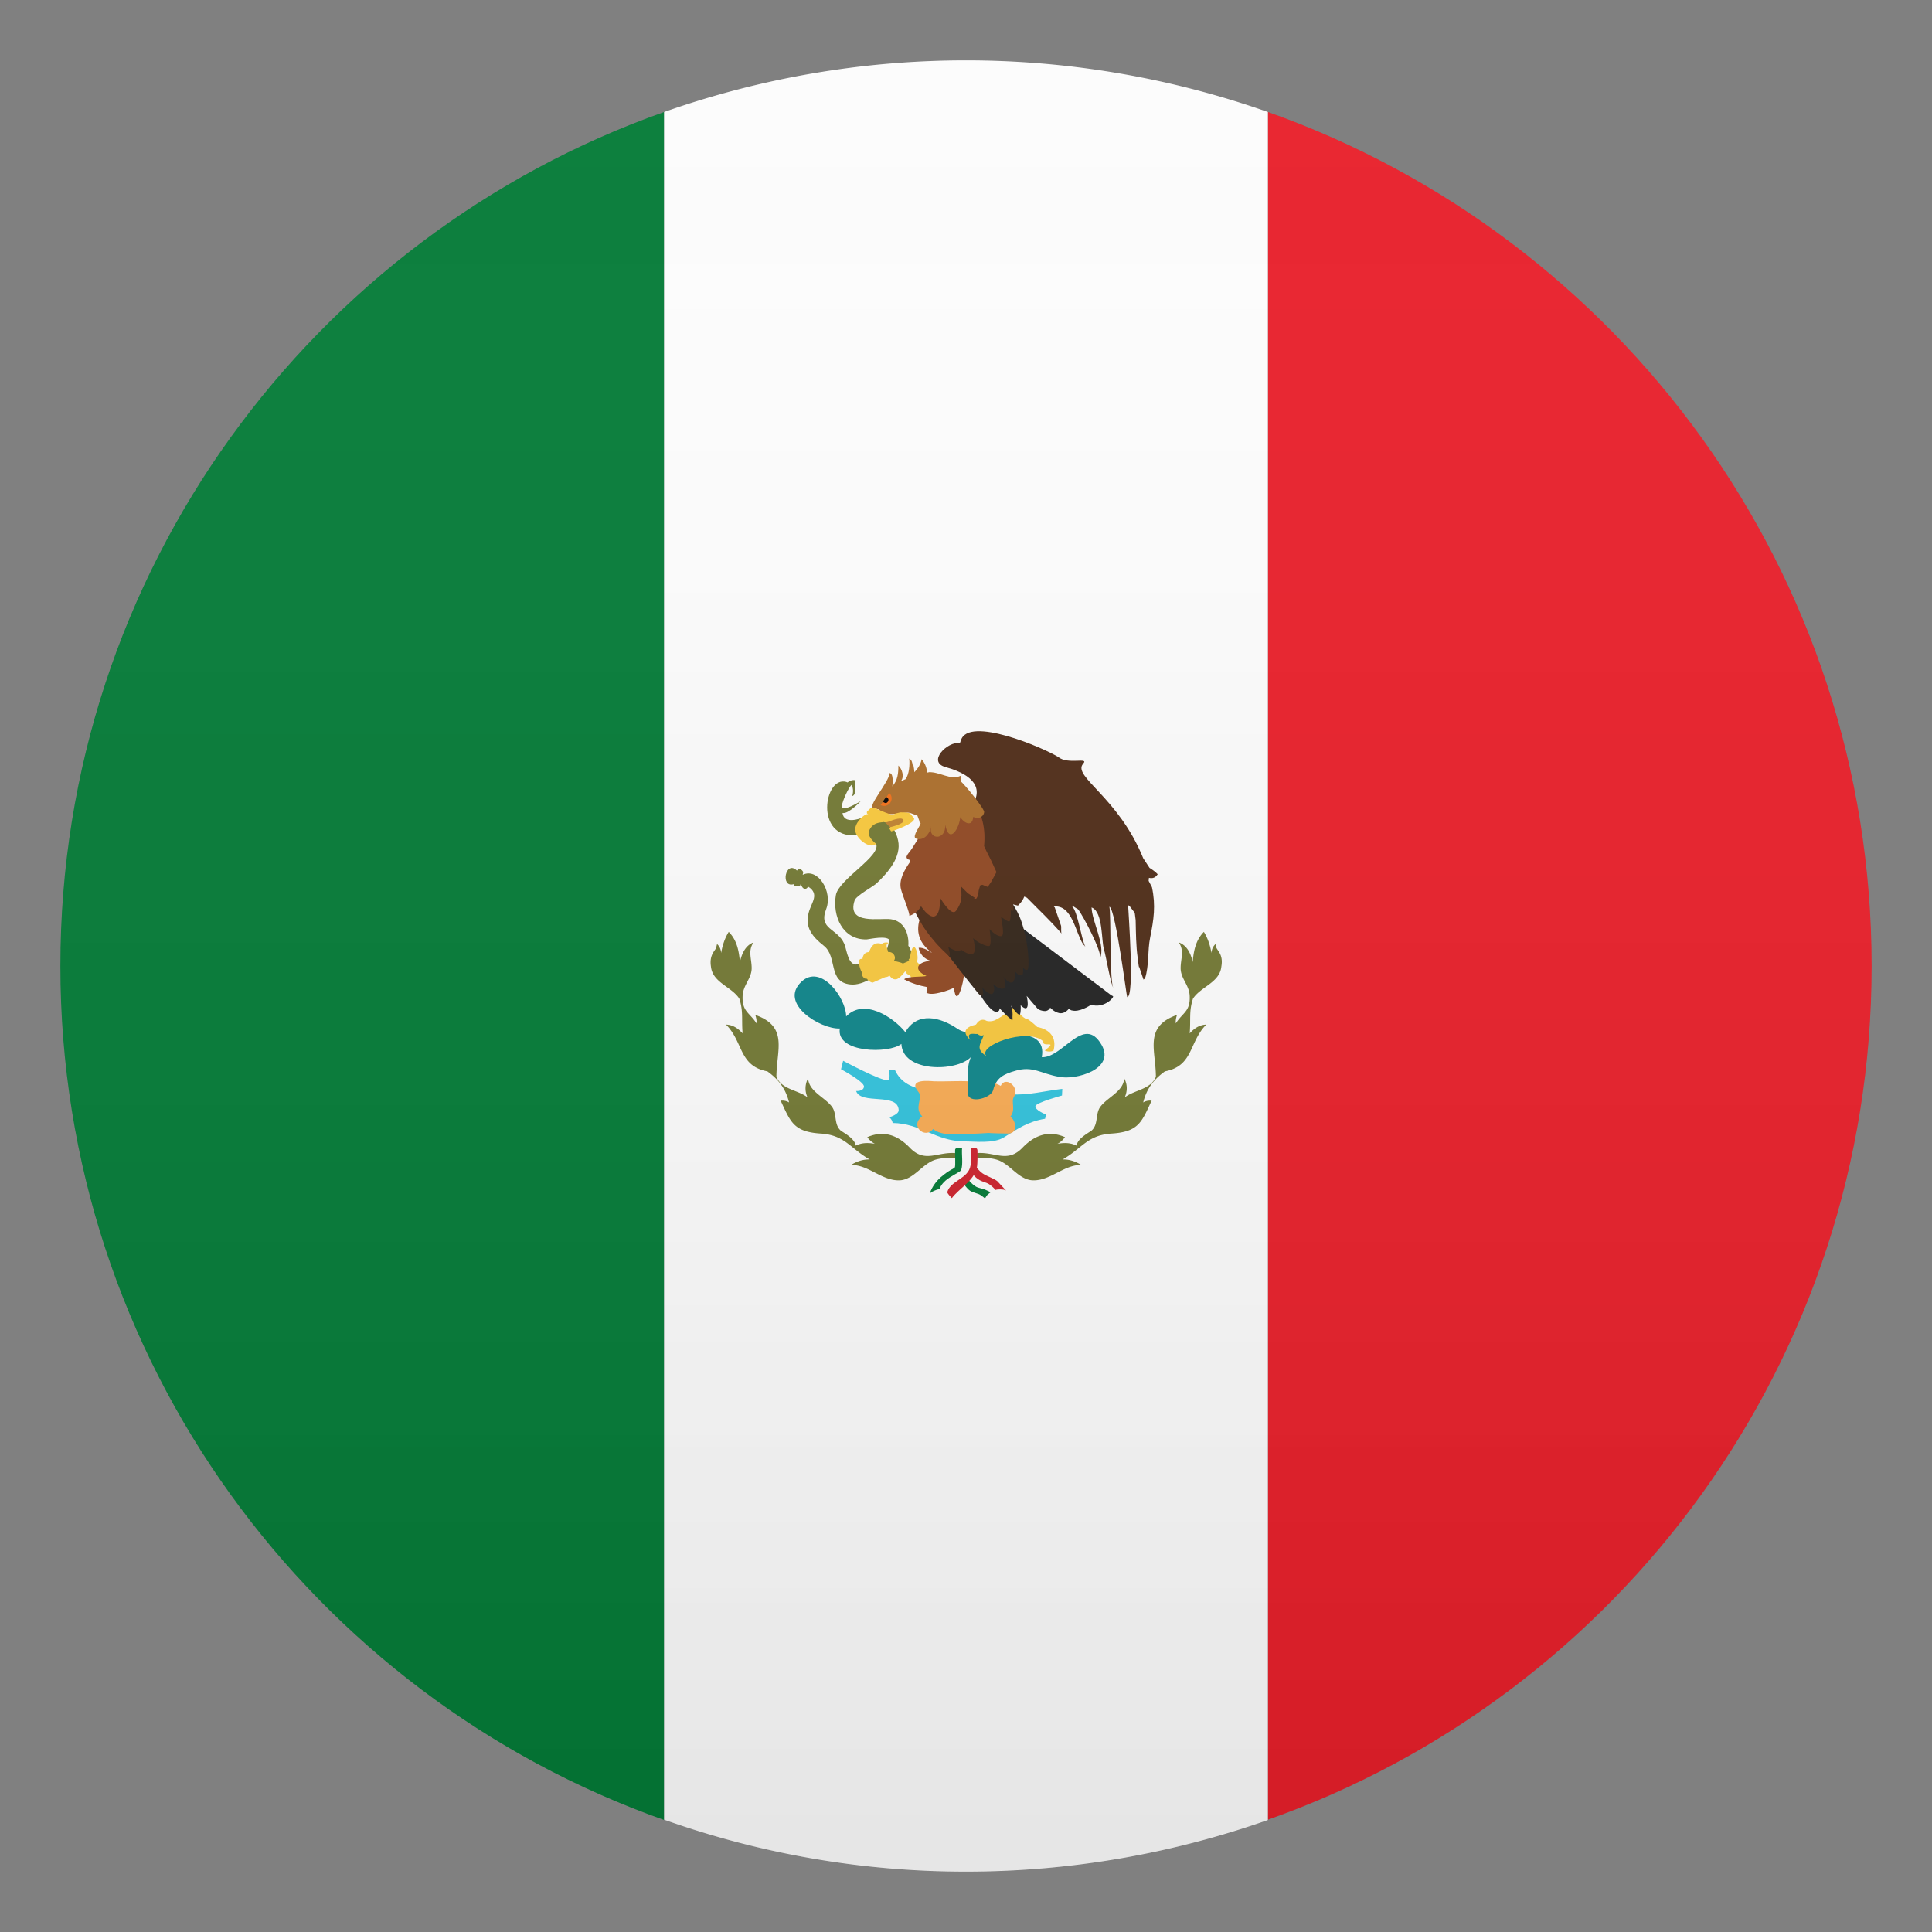 <svg xmlns="http://www.w3.org/2000/svg" viewBox="0 0 64 64"><rect x="0" y="0" width="64" height="64" fill="#808080" stroke="none"/><path d="M62 32c0-13.06-8.35-24.17-20-28.29v56.57C53.65 56.17 62 45.06 62 32z" fill="#e81c27"/><path d="M2 32c0 13.06 8.35 24.17 20 28.29V3.71C10.35 7.83 2 18.94 2 32z" fill="#007934"/><path d="M42 3.71a30.086 30.086 0 00-20 0v56.57A29.84 29.84 0 0032 62c3.51 0 6.87-.61 10-1.71V3.71z" fill="#fcfcfc"/><path d="M40.29 31.38c0-.01 0-.01 0 0zm0 0c0 .03.02.07 0 0-.01-.07-.02-.07-.02-.11-.09.08-.13.18-.14.3-.04-.25-.12-.49-.25-.7-.27.27-.34.63-.37 1-.06-.27-.18-.55-.46-.65.19.28.06.54.06.85 0 .35.29.56.3.93.02.51-.23.54-.46.9-.01-.1.01-.19.04-.28-1.11.39-.7 1.17-.7 2.05-.17.42-.7.43-1.03.68.09-.21.09-.43-.02-.63-.02.43-.54.62-.78.93-.19.24-.06.6-.31.81-.17.11-.45.27-.49.49-.2-.1-.41-.1-.63-.06.1-.05.18-.13.25-.22-.55-.24-1.01-.06-1.4.34-.51.54-.92.13-1.54.19 0 .05-.01.09-.02.13v.02c.22 0 .46 0 .68.06.45.12.73.67 1.21.69.58.02 1.02-.51 1.6-.51 0 0-.01 0-.01-.01-.01 0-.03-.01-.05-.02.02.01.04.02.05.02-.18-.11-.39-.18-.6-.17.66-.38.82-.81 1.63-.86.9-.06.99-.39 1.32-1.09-.1-.01-.2.01-.28.06.11-.44.33-.75.72-1.03.95-.18.79-.97 1.37-1.55-.23.01-.39.12-.55.29.04-.45-.03-.73.11-1.15.26-.4.89-.53.94-1.07.07-.4-.15-.53-.17-.63zm-16.56 0c0 .03-.01.07 0 0s.02-.07.02-.11c.09.08.13.18.14.3.04-.25.12-.49.25-.7.27.27.34.63.37 1 .06-.27.18-.55.45-.65-.19.28-.06.54-.06.85 0 .35-.29.56-.3.93-.02.51.23.54.46.9.01-.1-.01-.19-.04-.28 1.11.39.7 1.17.7 2.05.17.42.7.43 1.03.68a.699.699 0 01.02-.63c.02.43.54.62.78.93.19.24.06.6.31.81.17.11.45.27.49.49.2-.1.41-.1.63-.06a.75.75 0 01-.25-.22c.55-.24 1.01-.06 1.4.34.51.54.92.13 1.54.19 0 .05.01.09.02.13v.02c-.22 0-.46 0-.68.06-.45.12-.73.67-1.21.69-.58.02-1.02-.51-1.6-.51 0 0 .01 0 .01-.01.01 0 .03-.01.05-.02-.02.01-.04.02-.05.02.18-.11.39-.18.6-.17-.66-.38-.82-.81-1.63-.86-.9-.06-.99-.39-1.32-1.09.1-.01.2.01.28.06-.11-.44-.33-.75-.72-1.03-.95-.18-.79-.97-1.37-1.55.23.01.39.12.55.29-.04-.45.03-.73-.11-1.15-.26-.4-.89-.53-.94-1.07-.06-.4.16-.53.18-.63zm12.11 7.22zm2.47-2.94z" fill="#717732"/><path d="M31.41 39.54s-.07-.07-.16-.12a.983.983 0 00-.16-.05l.08-.21.59-.57.09-.57h.36v.77c.27.13.51.29.77.45v.17s-.03.01-.1.04l-.08.04-.25.02-.44-.32-.18-.19-.33.42-.19.12z" fill="#fcfcfc"/><path d="M31.87 38.03c-.02.22.04.52-.03.73-.02.06-.34.19-.52.35-.18.16-.19.28-.19.28s-.06 0-.17.05c-.11.04-.16.1-.16.1s.07-.28.36-.54c.3-.26.44-.28.47-.33.03-.04 0-.54.01-.59.01-.04.04-.04.07-.05h.16zm.76 1.67s.05-.09.08-.12.1-.08.1-.08.01-.01-.15-.08-.24-.05-.36-.13-.23-.22-.23-.22l-.15.14s.09.13.18.21c.09.08.29.11.37.16.08.05.16.12.16.12z" fill="#007934"/><path d="M32.16 38.03s.17-.01.2.02c.02.03.02.06.02.07 0 .01.01.42-.02.56-.1.44-.57.67-.83 1.01-.03-.03-.16-.17-.15-.2.11-.39.7-.44.77-.88.04-.24.01-.58.01-.58z" fill="#cd202a"/><path d="M33.33 39.44s-.04-.04-.19-.04-.16.02-.16.02-.08-.1-.21-.19c-.13-.08-.23-.07-.37-.17-.14-.09-.21-.23-.21-.23l.11-.22s.12.17.25.26.4.18.49.26c.08.09.29.31.29.31z" fill="#cd202a"/><path d="M35.18 36.29l.01-.22c-.61.07-1.11.22-1.73.18l-1.35-.09c-.82-.05-2.08.17-2.47-.73l-.19.03s.06.3-.04.32c-.19.05-1.48-.64-1.48-.64l-.07.28s.79.42.76.58c-.02.16-.26.14-.26.14.16.47 1.38.04 1.41.63.01.15-.31.24-.31.24.06.05.1.12.11.19.92.01 1.43.6 2.36.61.38 0 .97.08 1.32-.13.46-.29.81-.53 1.37-.62l.03-.14s-.38-.15-.35-.28c.03-.12.88-.35.88-.35z" fill="#30c2dc"/><path d="M33.47 36.99c.19-.24.01-.49.12-.66.2-.32-.29-.7-.44-.36-.31-.18-.69-.15-1.04-.16v.01c-.39-.02-.77.01-1.16 0-.15-.01-.91-.1-.52.36.16.19-.17.52.12.8-.43.31.09.77.36.42.26.22.74.18 1.07.16.14 0 .29 0 .43-.01l.34-.02c.01.01.58.02.65.02.33 0 .26-.43.07-.56z" fill="#f9aa51"/><path d="M36.49 34.61c-.59-1.02-1.29.45-1.98.41.2-1.07-1.46-.76-1.96-.45l.29-.43c-.36.04-.8.16-1.12-.06-.57-.39-1.33-.58-1.73.11-.41-.51-1.38-1.13-1.96-.52 0-.6-.83-1.76-1.48-1.15-.77.72.63 1.58 1.27 1.55-.13.82 1.64.84 2.04.51.04.95 1.82.93 2.3.44-.16.37-.1.87-.09 1.26.11.28.77.08.83-.17.1-.41.35-.53.74-.64.58-.17.85.1 1.44.2.55.12 1.88-.25 1.41-1.06z" fill="#0c8489"/><path d="M28.47 31.93c-.38.14-.41-.45-.5-.66-.23-.53-.87-.47-.6-1.16.22-.58-.28-1.38-.78-1.13.01-.05.02-.09.02-.09-.04-.08-.14-.16-.21-.05-.38-.37-.56.58-.11.45.02.1.15.08.22.04 0-.01.01-.04.02-.07.01.13.14.28.24.11.39.25.11.52.02.86-.14.49.13.81.5 1.1.46.36.13 1.2.87 1.28.23.03.48-.07.68-.18-.03-.02-.37-.49-.37-.5zm.01.04z" fill="#717732"/><path d="M30.1 31.34h-.01c.03-.41-.14-.83-.58-.89-.35-.05-1.47.2-1.2-.62.05-.16.6-.45.73-.57.37-.35.83-.87.71-1.42-.28-1.33-1.9-.26-.73.11.19.4-1.24 1.18-1.33 1.7-.12.69.22 1.49 1.02 1.47.15-.02.65-.13.76.02 0 0-.21.73-.22.82l.88.12c.1-.24.12-.51-.03-.74z" fill="#717732"/><path d="M28.53 27.1s-.58.23-.62-.17c.18.05.6-.38.6-.39-.01 0-.65.41-.62.15.01-.14.22-.61.32-.69.06.11.06.25.02.37.14-.03.11-.33.09-.46.11-.1-.15-.09-.24.01 0 0-.02-.01-.05-.02-.73-.2-1.05 1.86.31 1.77h.1l-.04-.06.13-.51z" fill="#717732"/><path d="M38.05 29.18l.01-.1c.13.03.22-.01.29-.12-.08-.08-.17-.15-.27-.21l-.21-.32c-.82-2.03-2.36-2.71-1.99-3.13.21-.23-.5.04-.82-.22-.47-.3-2.99-1.38-3.23-.55-.01.02-.02.05-.03.08-.43-.05-1.09.63-.48.8.51.14 1.28.46.96 1.14l.17.82.12.44c-.01.03-.01.06-.02.09l-.04.01.12.79.75 1.29.18-.03.16.04s.15-.13.21-.3l.09.04c.4.41.76.74 1.15 1.19-.03-.03-.01-.2-.02-.26l-.21-.61-.03-.03c.61-.07.72.88.97 1.25.03.03.06.06.08.1-.14-.27-.26-1.18-.44-1.35V30s.13.09.19.12c.17.21.81 1.44.73 1.62.19-.41-.27-1.22-.28-1.68 0 0 .01 0 .02.01.36.16.3 1.08.39 1.38.07.22.23 1.21.32 1.28-.14-.1-.08-2.43-.14-2.69h.01c.21.17.56 2.99.58 2.99.25 0 .04-2.8.03-3.05.01.01.02.02.04.03l.02.02c.05.07.11.14.16.21l.03.24c.01.42.01.86.07 1.27v.01l.04.3v-.05l.15.44.05-.04c.14-.43.08-.91.17-1.35.12-.6.19-1.06.06-1.67l-.11-.21z" fill="#4d2a15"/><path d="M30.63 32c-.06 0-.03 0 0 0a.341.341 0 01-.26-.15c.1-.12-.11-.95-.23-.1-.03.01-.04.03-.04.06.1 0-.23.12-.19.11-.06-.04-.22-.07-.3-.09.1-.13-.03-.32-.19-.29.01-.04-.14-.3.04-.3-.08-.03-.18-.03-.25.03-.2-.07-.34.02-.42.27-.12 0-.2.07-.22.23-.22-.06-.07.38-.01.45-.04.08.07.23.16.2.04.07.1.11.18.13h.01c.14-.06.27-.12.41-.18.05 0 .1-.02.15-.05.06.09.13.13.21.12.08 0 .23-.16.31-.27.03.08.08.12.14.12l.13.21.49-.02.21-.2s-.14-.27-.33-.28z" fill="#f8c83c"/><path d="M30.63 32c.11.01.05 0 0 0zm2.03 3.01zm1.7-.99c-.04-.04-.33-.31-.38-.27-.23-.14-.34-.32-.29-.6-.2.3-.43.5-.74.65-.08.03-.17.04-.26.02-.14-.08-.26-.04-.36.12-.36.08-.47.25-.19.51.01 0 .01 0 0 0-.16-.29.16-.18.25-.2.04.05.11.07.2.04-.11.3-.29.45.09.7-.34-.34 1.34-.97 1.87-.5-.03.24.53-.06.06.31.08.04.21.05.29 0 .11-.42-.11-.7-.54-.78z" fill="#f8c83c"/><path d="M30.7 32.88zm1.02-1.71l-1.23-.8c-.17.48-.05.87.37 1.18v.01s-.28-.2-.43-.16c.05.22.18.36.4.43-.44.03-.6.29-.14.5-.14.04-.62 0-.74.11.24.13.5.21.77.26 0 .05-.01.16-.02.19.19.11.75-.09.9-.17.09.77.34-.27.33-.43l-.21-1.12z" fill="#8f4620"/><path d="M30.68 32.88h.02c-.01 0-.01.01-.02 0z" fill="#8f4620"/><path d="M36.68 32.87l-2.9-2.19-1.58 1.8s.65 1.3.9.99c.01-.02.01-.05.01-.07.13.14.27.28.42.4.02 0 .01-.11.01-.11.01-.13 0-.26-.05-.38.08.12.23.32.29.3 0 0 0-.01.01-.01.02-.05.03-.22.02-.3.29.28.25-.09.2-.31l.35.41s.05.07.22.09c.12.02.19-.07.21-.11.01.01.12.14.3.18.15.03.28-.09.32-.15.04.04.07.06.09.06.25.07.59-.15.65-.19.02.01.04.02.06.02.39.08.7-.26.66-.3-.04-.01-.19-.13-.19-.13z" fill="#202020"/><path d="M33.82 30.48c-.13-.36-.39-.71-.39-.71l-2.24 1.59s1.03 1.33 1.21 1.54c0 0 .09.11.14.09.04-.01.04-.17-.01-.29.08.11.22.22.3.23.11.01.11-.19.1-.23 0 0-.02-.05-.03-.1.11.1.23.17.34.15.03 0 .04-.03.04-.06.02-.09 0-.25-.02-.31 0-.01-.01-.02-.02-.04.1.15.21.24.3.2.06-.03.09-.17.09-.36.03.04.09.13.21.13.05 0 .06-.11.05-.26.02.03.06.09.14.08.08-.02.06-.89-.21-1.65zm-1.34 2.13l-.02-.02c.04.04.07.08.1.11-.04-.05-.08-.09-.08-.09z" fill="#312317"/><path d="M33.53 29.84c-.06-.25-.24-.53-.24-.53-.11-.22-.45-.72-.45-.72l-2.66 1.38c.02.03.25.46.25.46s.16.32.44.65c.27.34.58.6.58.6.04-.08-.03-.28-.04-.31.14.08.25.13.29.13h.03c.06.01.1-.01.09-.06.11.1.31.2.4.16.13-.06.05-.4.02-.5 0-.01 0-.03-.01-.03.13.14.42.28.53.27.11 0 .02-.56.02-.56s.24.26.39.23c.14-.02-.03-.64 0-.63.03.01.22.17.27.14.03-.02.05-.21.04-.39.01.03.03.05.06.04.04.01.05-.08-.01-.33z" fill="#4d2a15"/><path d="M32.94 28.74l-.04-.09c-.09-.21-.21-.41-.3-.62v-.01c.03-.32.01-.64-.09-.95-.1.02-1.11-1.46-2.08.69l-.22.35c-.11.17-.28.29-.1.37h.04c0 .01-.01.04-.01.08-.17.25-.38.59-.29.91.04.17.31.82.27.87.16-.05.32-.18.39-.32.4.58.65.38.63-.28.07.11.39.63.53.43.21-.28.2-.51.15-.84v.02l.24.24.23.15c-.05.03.01.04.05.03.06-.08.07-.17.08-.27l.05-.17.07-.02.03.01c.02.01.05.02.07.03l.08.03.11-.16.18-.33-.07-.15z" fill="#8f4620"/><path d="M29.45 25.6zm.78-.33zm2.37 1.64c.04-.09-.67-.96-.78-1.03.03-.09 0-.18 0-.18-.33.16-.69-.14-1.06-.12 0 0 0 .01-.01.01h-.04c-.01-.26-.18-.44-.18-.44-.03.17-.12.3-.24.43-.01-.16-.05-.31-.05-.31l-.01.07c-.01-.09-.03-.17-.11-.21v.01c.02.19 0 .5-.12.67l-.16.07c.13-.15.04-.41-.08-.52 0 .26-.02.48-.2.69.01-.06.05-.45-.1-.44v.02c.01.24-.77 1.14-.52 1.13.02.01.05.02.07.02.03.02.06.03.09.03.28.27.64.11.98.11l.07.01.24.09.06.16.02.1.03-.01c-.03.11-.28.43-.17.5.03.02.07.03.1.03.25 0 .38-.23.42-.44-.13.47.5.5.46-.04.14.68.47.11.5-.25.13.2.4.34.43-.01.15.09.34.01.36-.15z" fill="#ab6d29"/><path d="M29.46 26.27l-.29.4c.1.05.22.03.3-.05.09-.1.09-.26-.01-.35z" fill="#f16e16"/><path d="M29.35 26.4l-.1.15c.02.03.04.04.07.05.05.01.1-.03.11-.09.01-.05-.03-.1-.08-.11z"/><path d="M29.32 27.25s.03.01.09.08.09.09.09.09l.4-.1.13-.13-.11-.17h-.28l-.32.23z" fill="#bf802d"/><path d="M30.28 27.11l-.08-.1s-.02-.04-.07-.07c-.06-.03-.3-.03-.3-.03l-.17.04s-.05.04-.14.03c-.09-.02-.28-.1-.28-.1l-.19-.08s-.14-.06-.18-.05c-.03.01-.15.14-.15.14s-.02.07.03.07-.07.02-.07.02-.3.17-.35.46c-.05.29.49.73.69.51 0 0-.29-.22-.24-.4.06-.18.19-.29.42-.31.03 0 .05 0 .07-.01.02 0 .04.01.06.01 0 0 .05 0 .1-.02.15-.06.47-.18.5-.04.02.12-.44.22-.44.22v.02c-.03.01-.04.01-.04.01l.07.11c.01.01.82-.27.76-.43z" fill="#f9c83a"/><linearGradient id="a" x1="32" x2="32" y1="62" y2="2" gradientUnits="userSpaceOnUse"><stop offset="0" stop-color="#1a1a1a"/><stop offset=".102" stop-color="#393939" stop-opacity=".949"/><stop offset=".347" stop-color="#7f7f7f" stop-opacity=".826"/><stop offset=".569" stop-color="#b6b6b6" stop-opacity=".716"/><stop offset=".758" stop-color="#dedede" stop-opacity=".621"/><stop offset=".908" stop-color="#f6f6f6" stop-opacity=".546"/><stop offset="1" stop-color="#fff" stop-opacity=".5"/></linearGradient><circle cx="32" cy="32" r="30" opacity=".1" fill="url(#a)"/></svg>